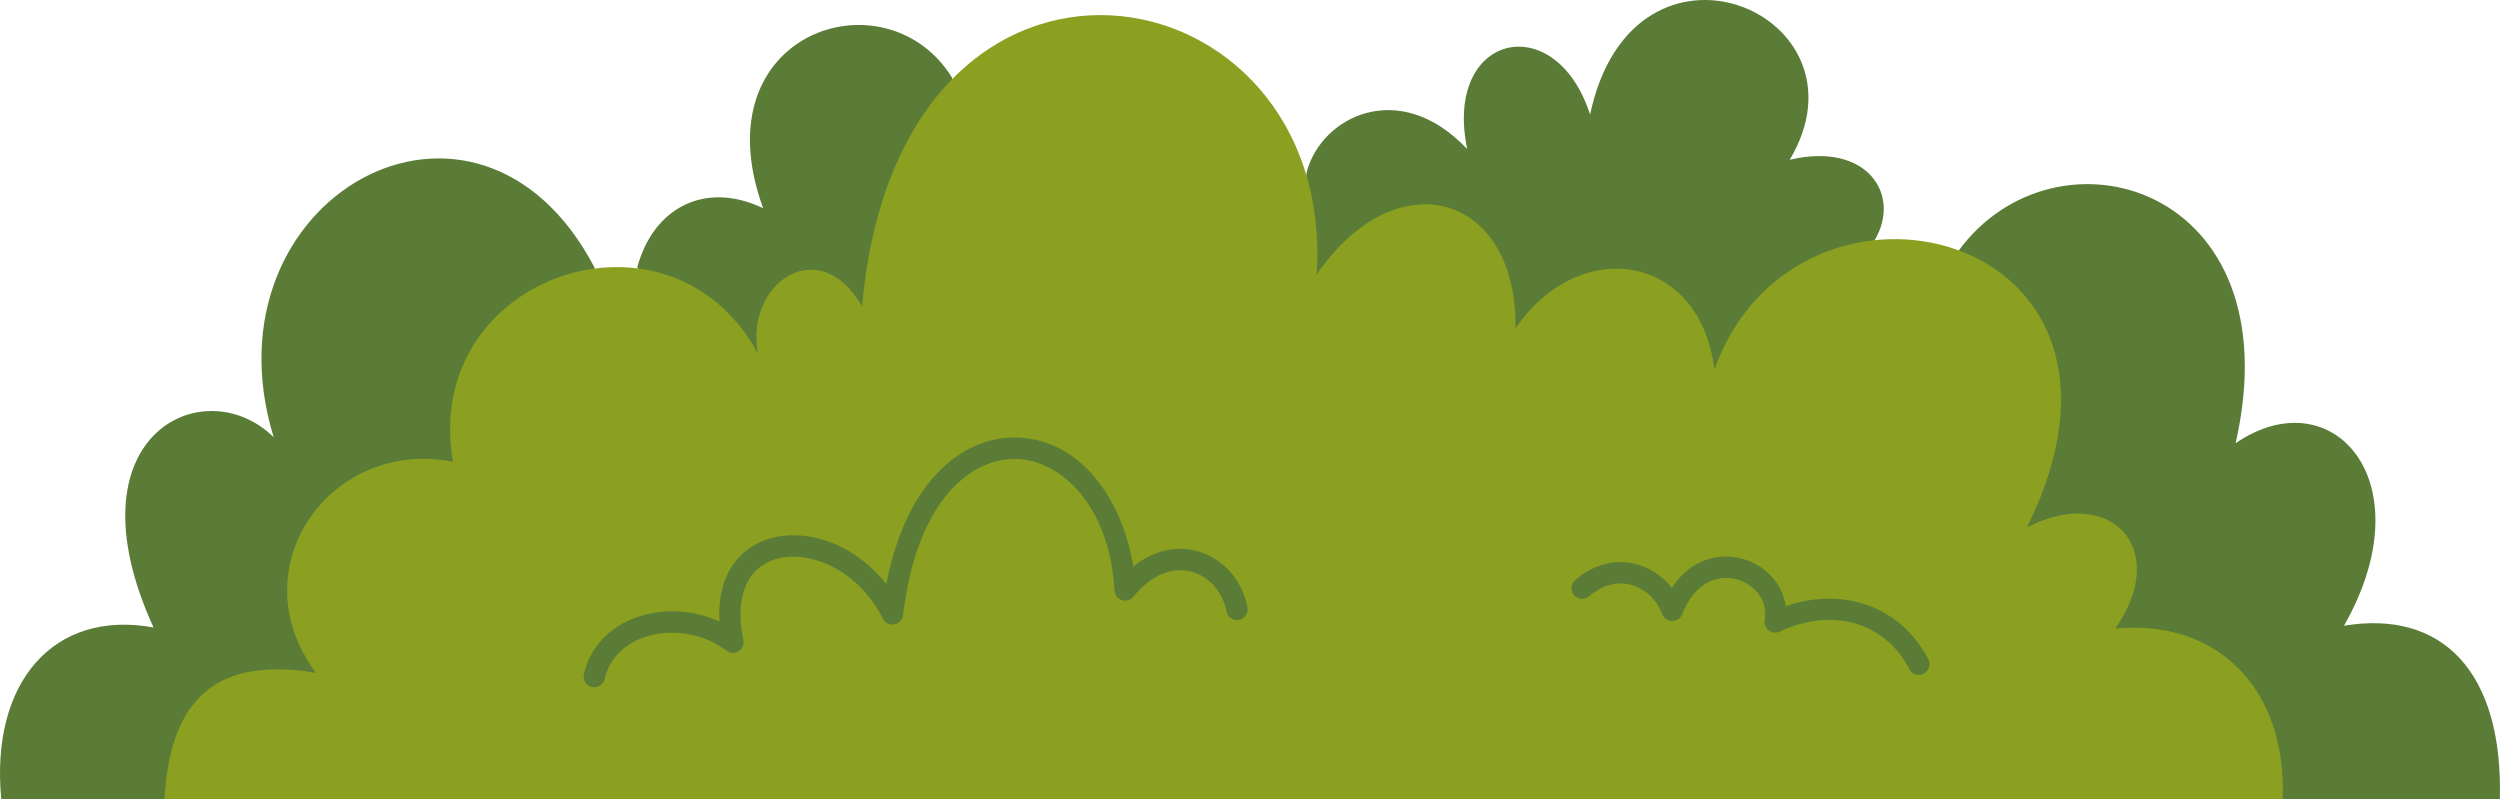 <?xml version="1.0" encoding="UTF-8"?>
<svg id="_x30_6_-_shrub" xmlns="http://www.w3.org/2000/svg" version="1.1" viewBox="0 0 247.36 79.08">
  <!-- Generator: Adobe Illustrator 29.2.1, SVG Export Plug-In . SVG Version: 2.1.0 Build 116)  -->
  <defs>
    <style>
      .st0 {
        fill: #8ba021;
      }

      .st1 {
        fill: #5a7c36;
      }
    </style>
  </defs>
  <path id="path-03" class="st1" d="M94.221,7.717c-.233,41.265-10.446,48.117-31.168,18.738,1.546-5.784,6.592-8.636,12.454-5.858-6.35-17.443,12.204-23.472,18.714-12.88ZM27.075,43.252c-6.931-6.774-20.557-.143-11.882,18.835C5.291,60.27-.98,67.54.126,79.08h16.143c26.779-13.576,40.676-31.201,42.559-52.601-11.62-22.218-39.012-6.952-31.753,16.773ZM231.922,61.913c8.123-14.267-1.147-24.612-10.719-18.061,5.806-25.597-17.794-32.169-27.396-19.062-20.268,29.381-3.928,45.064,29.667,54.289l23.873 0c.327-12.679-5.757-18.769-15.425-17.167ZM177.082,15.809c8.634-14.489-15.459-24.697-19.754-4.475-3.419-10.612-14.543-8.033-12.157,3.416-6.713-7.119-14.438-3.2-15.88,2.266-5.87,45.957,35.03,43.253,56.178,6.778,2.714-4.528-.74-9.796-8.387-7.985Z"/>
  <path id="path-02" class="st0" d="M225.853,79.08H16.269c.515-8.703,4.059-14.342,14.993-12.508-7.77-10.445,1.53-23.287,13.557-20.879-3.207-18.461,21.487-26.809,30.172-10.704-1.3-6.969,6.039-12.055,10.307-4.691,3.721-41.726,46.982-33.971,44.978-3.127,7.812-11.443,19.837-8.133,19.678,5.316,6.242-9.172,18.228-7.517,19.678,4.065,8.177-22.826,45.581-13.937,30.922,15.635,8.258-4.28,14.261,2.106,8.746,10.007,10.018-.951,16.978,5.86,16.554,16.886Z"/>
  <path id="path-01" class="st1" d="M123.433,60.093c.1.58-.27,1.13-.84,1.24-.58.11-1.13-.27-1.24-.84-.37-1.96-1.76-3.5-3.53-3.95-1.95-.48-4.02.43-5.67,2.49-.28.34-.73.48-1.15.35-.42-.14-.71-.51-.73-.95-.48-8.37-5.25-12.89-9.71-13.02-4.3-.13-9.82,3.83-11.21,15.45-.05.46-.4.83-.86.91-.46.09-.92-.14-1.13-.56-2.56-5.05-7.62-6.95-10.84-5.82-2.74.97-3.82,3.86-2.97,7.93.09.44-.1.88-.47,1.12-.38.23-.86.21-1.21-.06-2.23-1.74-5.54-2.26-8.22-1.3-2.03.73-3.39,2.18-3.82,4.09-.11.49-.55.82-1.03.82-.08,0-.16,0-.24-.02-.57-.13-.92-.7-.79-1.27.59-2.6,2.47-4.64,5.17-5.61,2.65-.95,5.69-.77,8.24.41-.23-4.01,1.43-6.97,4.64-8.1,3.54-1.25,8.54.14,11.87,4.4,2.11-10.87,8.1-14.68,12.94-14.51,6.42.2,10.44,6.25,11.5,12.76,1.89-1.52,4.06-2.09,6.2-1.56,2.57.64,4.57,2.84,5.1,5.6ZM190.793,65.223c-2.71-5.19-8.35-7.22-14.09-5.25-.33-2.16-1.95-4.02-4.26-4.67-2.17-.62-5.09-.13-7.03,2.86-.91-1.16-2.16-2-3.57-2.36-2.06-.52-4.19.04-5.99,1.59-.44.38-.49,1.05-.11,1.49.38.45,1.05.5,1.49.12,1.26-1.09,2.72-1.5,4.09-1.15,1.42.36,2.59,1.45,3.15,2.91.16.41.55.68.98.68h.01c.43,0,.82-.26.98-.67,1.29-3.3,3.65-3.94,5.43-3.44,1.63.46,3.09,1.99,2.73,4.02-.07.39.08.78.4,1.02.31.24.73.29,1.09.12,5.23-2.44,10.39-.95,12.83,3.71.18.36.55.57.93.57.17,0,.34-.04.49-.12.52-.27.72-.91.45-1.43Z"/>
</svg>